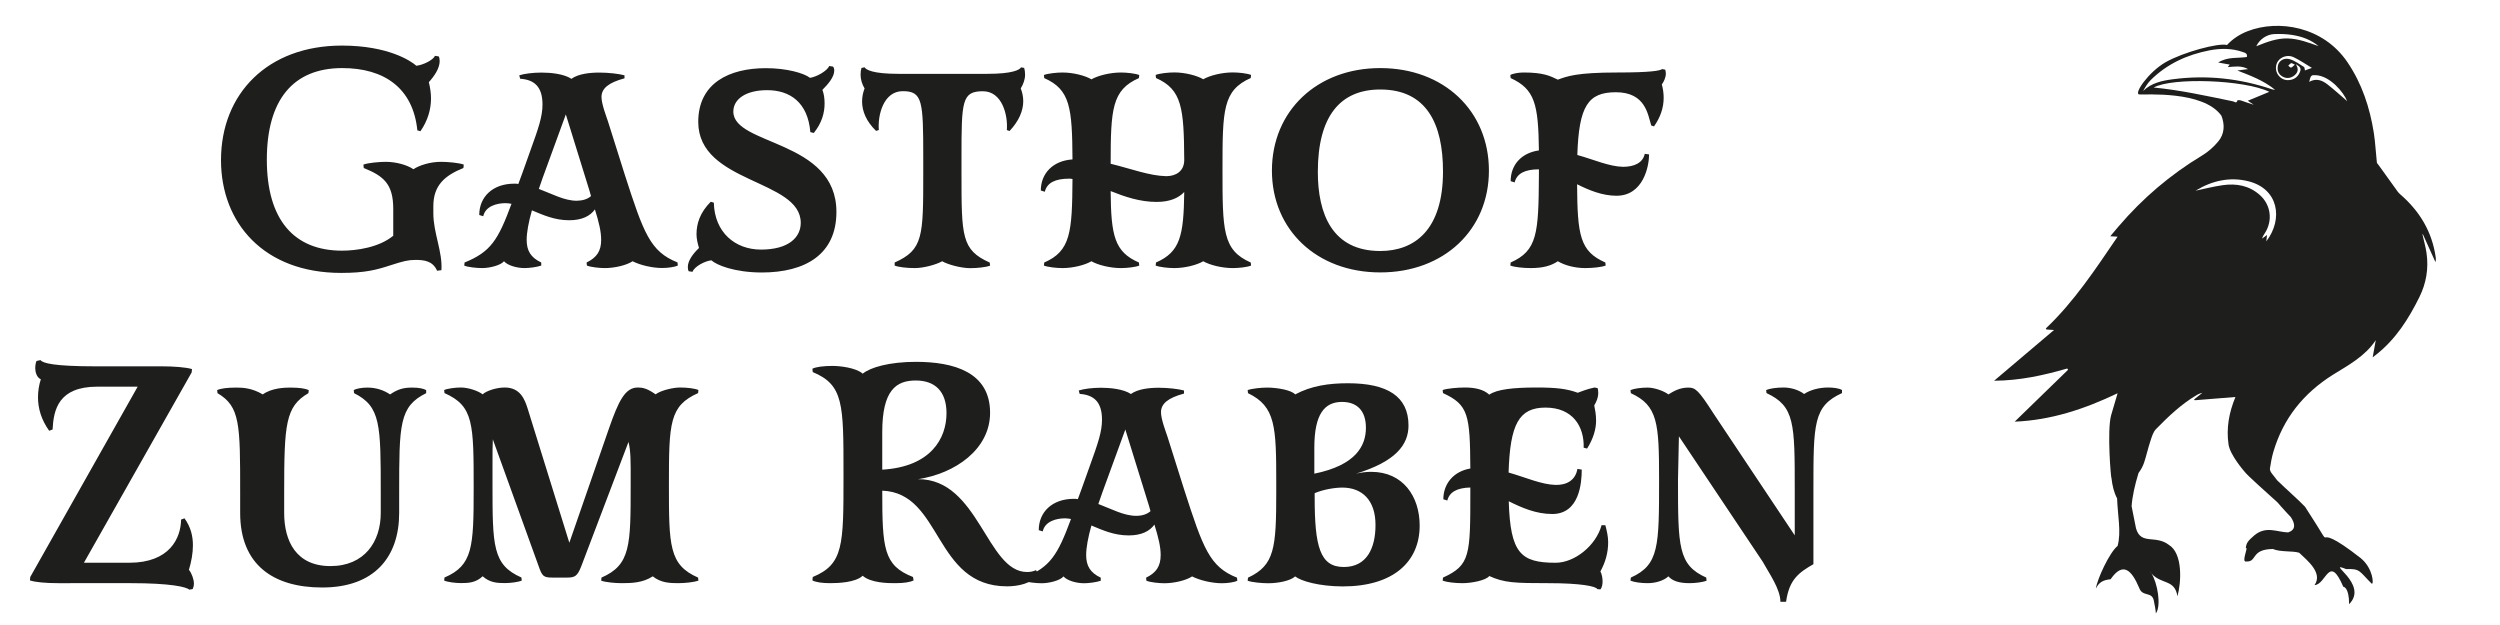 <svg xmlns="http://www.w3.org/2000/svg" xml:space="preserve" viewBox="0 0 300 75"><path fill="#1E1E1C" d="M41.07 8.17c-5.92 0-9.05 3.84-9.05 10.99 0 7.19 3.24 10.92 9.02 10.92 1.71 0 4.43-.37 6.15-1.79v-3.21c0-3.02-1.16-3.95-3.54-4.92l-.04-.41c.6-.22 1.97-.33 2.68-.33 1.23 0 2.57.37 3.32.89.71-.48 2.01-.89 3.32-.89.75 0 2.12.11 2.72.33l-.04.41c-2.2.89-3.61 2.05-3.61 4.58v.86c0 2.35 1.12 4.62.97 6.82l-.52.07c-.52-1.19-1.56-1.3-2.61-1.3-.86 0-1.45.15-2.94.63-1.71.56-3.06.93-5.96.93-9.28 0-14.42-6-14.42-13.53 0-8.01 5.63-13.75 14.5-13.75 5.59 0 8.31 1.86 8.94 2.42.78-.08 2.01-.67 2.24-1.19l.45.07c.07.11.11.34.11.56 0 .86-.63 1.79-1.3 2.53.15.63.26 1.27.26 1.94 0 1.3-.37 2.65-1.27 3.95l-.37-.11c-.51-5.08-3.98-7.47-9.01-7.47zm34.84 23.18c-.71.48-2.16.82-3.32.82-.67 0-1.68-.11-2.16-.3l-.04-.37c1.23-.6 1.75-1.38 1.75-2.72 0-.97-.26-2.09-.75-3.65-.56.78-1.53 1.3-3.09 1.3-1.75 0-3.13-.63-4.47-1.19-.41 1.45-.63 2.68-.63 3.54 0 1.3.48 2.12 1.75 2.72v.37c-.56.19-1.45.3-2.01.3-.93 0-2.05-.33-2.46-.82-.37.48-1.71.82-2.61.82-.67 0-1.75-.11-2.16-.3l.04-.37c3.13-1.27 4.02-2.68 5.63-7.04-.22-.04-.48-.08-.71-.08-1.08 0-2.42.37-2.68 1.57l-.48-.15c0-2.16 1.6-3.76 4.21-3.76.15 0 .34 0 .48.04l.48-1.3.93-2.61c1.04-2.87 1.49-4.21 1.49-5.63 0-2.16-1.01-2.98-2.68-3.09l-.11-.41c.56-.19 1.64-.33 2.68-.33 1.08 0 2.68.15 3.58.75.82-.6 2.2-.75 3.35-.75 1.12 0 2.38.15 3.02.33v.36c-1.94.52-2.76 1.23-2.76 2.24 0 .86.6 2.38.78 2.94l2.01 6.37c2.27 7.04 3.05 9.24 6.33 10.54l.04.37c-.37.19-1.19.3-1.86.3-1.15.01-2.64-.33-3.57-.81zm-4.99-7.82c-.11-.45-.26-.89-.41-1.38l-2.61-8.42-2.76 7.56-.48 1.38c1.6.6 3.06 1.42 4.55 1.42.7-.01 1.3-.19 1.71-.56zm14.45 7.71c-.78.07-2.05.75-2.27 1.38l-.45-.07c-.08-.11-.11-.3-.11-.52 0-.75.63-1.6 1.34-2.27-.15-.52-.3-1.08-.3-1.64 0-1.27.41-2.61 1.71-3.91l.37.11c.08 3.54 2.53 5.63 5.66 5.63 3.35 0 4.77-1.49 4.77-3.21 0-5.25-12.3-4.7-12.3-12.11 0-4.69 3.76-6.45 8.12-6.45 2.5 0 4.58.6 5.29 1.16.78-.11 2.05-.82 2.31-1.42l.45.07c.11.11.15.3.15.48 0 .78-.75 1.64-1.42 2.31.19.52.26 1.04.26 1.64 0 1.12-.33 2.35-1.3 3.54l-.41-.11c-.3-3.58-2.46-5.03-5.18-5.03-2.57 0-4.06 1.08-4.06 2.57 0 4.1 12.37 3.35 12.37 12.04 0 5.07-3.69 7.27-8.98 7.27-3.26-.01-5.42-.9-6.02-1.46zm27.69.11c-.71.41-2.24.82-3.28.82-.93 0-1.94-.11-2.42-.3v-.37c3.43-1.53 3.43-3.13 3.43-10.69v-1.97c0-6.71-.08-7.9-2.46-7.9-2.31 0-3.02 2.87-2.87 4.66l-.33.11c-1.19-1.16-1.68-2.38-1.68-3.54 0-.52.11-1.08.3-1.56-.3-.49-.48-1.08-.48-1.64 0-.34.04-.6.11-.82l.37-.07c.19.3 1.01.78 4.06.78h10.66c3.06 0 3.88-.48 4.06-.78l.37.07c.07.22.11.48.11.82 0 .56-.22 1.15-.52 1.64.19.48.3 1.01.3 1.53 0 1.16-.52 2.38-1.64 3.58l-.33-.11c.15-1.79-.56-4.66-2.87-4.66-2.53 0-2.57 1.19-2.57 7.9v1.97c0 7.56 0 9.17 3.39 10.69l.04.37c-.52.19-1.53.3-2.42.3-1.06-.01-2.63-.42-3.33-.83zm31.33 0c-.75.45-2.2.82-3.47.82-.71 0-1.75-.11-2.24-.3l.04-.37c2.91-1.27 3.32-3.2 3.39-8.46-.67.71-1.71 1.19-3.32 1.19-2.01 0-3.84-.63-5.51-1.3.04 5.33.45 7.3 3.39 8.57l.04.37c-.48.19-1.49.3-2.2.3-1.3 0-2.76-.37-3.54-.82-.75.45-2.2.82-3.46.82-.71 0-1.75-.11-2.24-.3l.04-.37c3.17-1.38 3.35-3.61 3.39-10.02-.15-.04-.3-.04-.41-.04-1.64 0-2.65.48-2.91 1.57l-.48-.15c0-2.05 1.45-3.58 3.8-3.73-.04-6.19-.26-8.38-3.39-9.76l-.04-.37c.48-.19 1.53-.3 2.24-.3 1.27 0 2.72.37 3.46.82.78-.45 2.24-.82 3.54-.82.71 0 1.71.11 2.2.3l-.04.37c-3.24 1.42-3.39 3.73-3.39 10.28 2.46.6 4.66 1.45 6.67 1.49 1.16 0 2.16-.6 2.16-1.94-.04-6.22-.26-8.46-3.39-9.84l-.04-.37c.48-.19 1.53-.3 2.24-.3 1.27 0 2.72.37 3.47.82.78-.45 2.24-.82 3.54-.82.71 0 1.71.11 2.2.3l-.04.37c-3.35 1.49-3.39 3.84-3.39 10.92 0 7.38 0 9.73 3.39 11.22l.04.37c-.48.19-1.49.3-2.2.3-1.3 0-2.76-.37-3.54-.82zm21.24 1.34c-7.6 0-13-5.1-13-12.22 0-7.15 5.4-12.3 13-12.3 7.64 0 13.04 5.14 13.04 12.3 0 7.12-5.4 12.22-13.04 12.22zm0-21.95c-4.81 0-7.49 3.21-7.49 9.88 0 5.03 1.71 9.5 7.49 9.5 4.1 0 7.53-2.5 7.53-9.54 0-5.74-1.98-9.84-7.53-9.84zm31.74 7.72.52.07c0 1.45-.71 4.96-3.91 4.96-1.71 0-3.32-.67-4.73-1.38.04 6.15.34 8.05 3.39 9.39l.04.37c-.52.19-1.53.3-2.46.3-1.16 0-2.42-.3-3.28-.82-.82.56-1.83.82-3.24.82-.93 0-1.94-.11-2.46-.3l.04-.37c3.2-1.42 3.35-3.46 3.39-10.47v-.71c-1.64 0-2.65.48-2.91 1.57l-.48-.15c0-1.94 1.27-3.39 3.39-3.69-.07-5.55-.48-7.34-3.39-8.68l-.04-.37c.33-.19 1.04-.3 1.6-.3 2.38 0 3.17.41 4.1.86 1.12-.41 2.27-.86 7.12-.86 4.1 0 5.14-.22 5.4-.41l.37.07c.04.15.07.3.07.48 0 .45-.22.93-.48 1.3.15.52.22 1.08.22 1.6 0 1.16-.37 2.31-1.16 3.43l-.33-.11c-.41-1.3-.67-3.99-4.25-3.99-3.35 0-4.43 1.68-4.62 7.53 2.01.56 3.8 1.38 5.48 1.42 1.35 0 2.39-.48 2.61-1.56z"/><g fill="#1E1E1C"><path d="M16.52 46.4h-4.84c-4.69 0-5.25 2.79-5.37 5.14l-.41.15c-.93-1.3-1.34-2.65-1.34-4.02 0-.71.11-1.45.34-2.16-.48-.19-.67-.86-.67-1.3 0-.34.04-.63.15-.89l.48-.11c.26.37 1.6.75 6.63.75h7.94c1.38 0 2.91.11 3.61.33l-.04.4-12.93 22.84h5.44c4.88 0 6.19-2.98 6.22-5.18l.41-.15c.75 1.04 1.01 2.12 1.01 3.24 0 .97-.19 1.97-.48 2.94.34.41.6 1.16.6 1.64 0 .3-.07.48-.15.67l-.41.07c-.34-.33-2.24-.78-7.01-.78H6.98c-1.45 0-2.72-.11-3.39-.33l.04-.41L16.52 46.4zm29.17 12.78c0-8.24 0-10.4-3.2-12l-.04-.37c.33-.19 1.01-.3 1.64-.3 1.04 0 1.94.3 2.72.82.93-.63 1.6-.82 2.65-.82.78 0 1.34.11 1.68.3v.37c-3.24 1.6-3.24 3.76-3.24 12v2.38c0 5.29-2.98 8.94-9.24 8.94-5.85 0-9.84-2.72-9.84-8.94V59.1c0-8.2 0-10.32-2.72-11.92l-.04-.37c.41-.19 1.19-.3 2.27-.3.78 0 1.9.04 3.2.82 1.08-.78 2.65-.82 3.28-.82 1.12 0 1.83.11 2.24.3l-.04.37c-2.76 1.6-2.91 3.73-2.91 11.92v2.46c0 3.35 1.42 6.37 5.55 6.37 4.1 0 6.04-2.94 6.04-6.37v-2.38zm29.73-6.15-5.66 14.9c-.48 1.23-.78 1.38-1.75 1.38h-1.68c-1.12 0-1.27-.15-1.71-1.42l-5.48-15.17c-.04.67-.04 1.79-.04 2.83v2.42c0 7.56 0 9.8 3.47 11.33l.04.37c-.45.19-1.38.3-2.01.3-.89 0-1.83-.04-2.68-.82-.82.78-1.71.82-2.61.82-.63 0-1.56-.11-2.01-.3l.04-.37c3.39-1.45 3.5-3.65 3.5-10.62 0-7.9 0-9.95-3.5-11.51l-.04-.37c.45-.19 1.38-.3 2.01-.3.89 0 2.09.41 2.61.82.41-.41 1.64-.82 2.65-.82 1.9 0 2.42 1.49 2.76 2.57l4.99 16.06 4.73-13.64c1.19-3.43 1.97-4.99 3.5-4.99.56 0 1.12.11 2.12.82.63-.48 2.12-.82 2.94-.82.86 0 1.75.11 2.2.3l-.04.37c-3.43 1.53-3.5 3.58-3.5 10.96 0 7.34 0 9.65 3.5 11.18l.04.37c-.56.19-1.64.3-2.42.3-1.01 0-2.09-.04-3.06-.82-1.19.78-2.53.82-3.73.82-.82 0-1.94-.11-2.46-.3l.04-.37c3.5-1.53 3.5-3.84 3.5-11.18v-.26c.01-2.6.01-3.72-.26-4.84zm28.1 16.06c-.86.82-2.98.89-3.91.89s-1.71-.11-2.12-.33l.04-.41c3.69-1.53 3.69-3.8 3.69-12.07v-.45c0-8.23 0-10.54-3.69-12.07l-.04-.41c.48-.22 1.34-.33 2.42-.33.82 0 2.76.19 3.62.93.89-.75 3.2-1.42 6.37-1.42 4.55 0 8.91 1.23 8.91 6.11 0 4.4-4.21 7.3-8.65 7.97 7.3-.04 8.24 11.14 13.08 11.14.34 0 .67-.04 1.08-.22l.33.52c-.86 1.08-2.46 1.42-3.8 1.42-8.83 0-7.75-11.22-14.98-11.48 0 6.93.15 8.98 3.69 10.36l.07.41c-.45.22-1.16.33-2.2.33-.86.01-2.94-.03-3.91-.89zm6.37-23.43c-2.35 0-4.02 1.16-4.02 6.19v4.51c5.81-.34 7.71-3.73 7.71-6.78 0-2.66-1.42-3.92-3.69-3.92z"/><path d="M143.05 69.17c-.71.48-2.16.82-3.32.82-.67 0-1.68-.11-2.16-.3l-.04-.37c1.23-.6 1.75-1.38 1.75-2.72 0-.97-.26-2.09-.75-3.65-.56.78-1.53 1.3-3.09 1.3-1.75 0-3.13-.63-4.47-1.19-.41 1.45-.63 2.68-.63 3.54 0 1.3.48 2.12 1.75 2.72v.37c-.56.19-1.45.3-2.01.3-.93 0-2.05-.33-2.46-.82-.37.48-1.71.82-2.61.82-.67 0-1.75-.11-2.16-.3l.04-.37c3.13-1.27 4.02-2.68 5.63-7.04-.22-.04-.48-.08-.71-.08-1.08 0-2.42.37-2.68 1.57l-.48-.15c0-2.16 1.6-3.76 4.21-3.76.15 0 .33 0 .48.04l.48-1.3.93-2.61c1.04-2.87 1.49-4.21 1.49-5.63 0-2.16-1.01-2.98-2.68-3.09l-.11-.41c.56-.19 1.64-.33 2.68-.33 1.08 0 2.68.15 3.58.75.82-.6 2.2-.75 3.35-.75 1.12 0 2.38.15 3.02.33v.37c-1.94.52-2.76 1.23-2.76 2.24 0 .86.6 2.38.78 2.94l2.01 6.37c2.27 7.04 3.05 9.24 6.33 10.54l.04.37c-.37.19-1.19.3-1.86.3-1.15 0-2.64-.34-3.57-.82zm-4.99-7.83c-.11-.45-.26-.89-.41-1.38l-2.61-8.42-2.76 7.56-.48 1.38c1.6.6 3.06 1.42 4.55 1.42.7 0 1.3-.19 1.71-.56zm17.36 7.83c-.56.52-2.01.82-3.24.82-.75 0-1.94-.11-2.46-.3l.04-.37c3.2-1.49 3.39-3.54 3.39-10.25v-1.12c0-6.75-.07-9.17-3.39-10.77l-.04-.37c.52-.19 1.64-.3 2.35-.3 1.19 0 2.91.3 3.35.82 1.94-1.04 4.06-1.34 6.33-1.34 4.73 0 7.27 1.57 7.27 5.07 0 2.31-1.53 4.32-6.3 5.78.67-.15 1.23-.22 1.83-.22 3.8 0 5.81 2.94 5.81 6.45 0 4.32-3.13 7.3-9.24 7.3-2.83-.01-5-.64-5.7-1.2zm5.62-20.94c-2.09 0-3.32 1.45-3.32 5.48v3.13c4.96-1.01 6.19-3.32 6.19-5.51 0-2.1-1.12-3.1-2.87-3.1zm.04 10.28c-.89 0-2.27.22-3.32.67v.48c0 5.92.63 8.38 3.5 8.38 2.76 0 3.8-2.27 3.8-5.03.01-3.01-1.63-4.5-3.98-4.5zm28.21-2.24.52.08c0 1.56-.26 5.33-3.54 5.33-1.94 0-3.65-.75-5.22-1.53.19 6.26 1.45 7.38 5.63 7.38 2.27 0 4.84-2.05 5.51-4.51h.45c.19.71.34 1.38.34 2.05 0 1.27-.34 2.42-.93 3.5.19.37.26.82.26 1.23 0 .3-.07.71-.26.93l-.37-.04c-.15-.33-1.94-.71-5.85-.71-4.06 0-5.33-.04-7.12-.86-.37.52-2.12.86-3.21.86-.89 0-1.86-.11-2.38-.3l.04-.37c3.28-1.49 3.28-2.68 3.28-10.36v-.45c-1.56.04-2.5.52-2.76 1.56l-.48-.15c0-1.86 1.23-3.35 3.24-3.69-.04-6.45-.22-7.64-3.28-9.05l-.04-.37c.56-.19 1.79-.3 2.68-.3 1.16 0 2.24.22 2.91.86.89-.63 2.83-.86 5.66-.86 2.42 0 3.65.15 4.96.63 1.23-.48 1.71-.56 2.01-.63l.37.07c.04.11.08.26.08.63 0 .45-.19.97-.48 1.45.11.56.22 1.08.22 1.86 0 .97-.34 2.16-1.08 3.32l-.41-.11c.08-2.53-1.3-4.81-4.58-4.81-3.2 0-4.25 2.01-4.43 7.79 2.09.6 3.95 1.45 5.66 1.49 1.33.02 2.37-.57 2.6-1.92zm24.36 15.95c0-1.53-1.34-3.39-2.12-4.81l-10.06-15.05-.11 5.18c0 8.05 0 10.25 3.39 11.77l.04.37c-.45.19-1.38.3-2.05.3-1.3 0-2.09-.3-2.53-.82-.56.52-1.53.82-2.5.82-.75 0-1.6-.11-2.05-.3l.04-.37c3.39-1.53 3.39-3.73 3.39-11.77 0-6.78-.15-8.87-3.39-10.36l-.04-.37c.45-.19 1.3-.3 2.05-.3.82 0 1.97.41 2.5.82.6-.37 1.34-.82 2.38-.82.86 0 1.23.3 3.02 3.09l9.76 14.64v-5.48c0-7.94 0-10.02-3.39-11.59l-.04-.37c.45-.19 1.3-.3 2.09-.3.89 0 1.86.3 2.46.78.71-.48 1.79-.78 2.87-.78.56 0 1.3.07 1.68.3v.37c-3.43 1.57-3.43 3.62-3.43 11.59v8.94c-1.75 1.01-2.91 1.83-3.28 4.51l-.68.01z"/></g><path fill="#1E1E1C" d="M263.48 22.88c1.04-.22 2.14-.5 3.25-.66 1.63-.23 3.17.04 4.46 1.19 1.32 1.18 1.56 3.08.59 4.57-.13.2-.26.39-.33.65.17-.12.34-.25.59-.43-.03.29-.06.5-.08.76 2.05-2.69 1.47-6.31-2.16-7.21-2.19-.55-4.33-.08-6.28 1.1-.04.02-.06.06-.04.03m4.48-10.72c.16.03.44.32.53-.12.01-.03.3-.03.44.02.5.17 1 .36 1.52.51-.23-.15-.45-.3-.72-.48.87-.36 1.7-.7 2.59-1.07-3.02-1.46-11.65-1.75-13.88-.52 3.2.31 6.36 1.01 9.52 1.66m-7.23-2.65c4.08-.54 8.07-.1 11.96 1.22.05.02.1.01.32.04-1.42-1.14-2.97-1.7-4.53-2.31.39-.05.78-.1 1.29-.17-.85-.46-1.62-.29-2.44-.24.09-.11.13-.16.24-.3-.45-.08-.85-.15-1.39-.25 1.15-.72 2.33-.49 3.44-.66.1-.43-.22-.51-.49-.6-1.31-.46-2.65-.45-3.98-.2-2.69.52-5.11 1.62-7.08 3.58-.37.37-.64.84-.9 1.3 1-.98 2.29-1.24 3.56-1.41m10.02-3.96c1.29-.52 2.46-.97 3.77-.94 1.32.04 2.5.5 3.71.93-.91-.77-1.98-1.15-3.12-1.34-.73-.12-1.49-.14-2.23-.11-.89.05-1.74.63-2.13 1.46m7.15 3.47c-.54-.03-.62.01-.8.8.87-.48 1.58-.17 2.2.31.86.67 1.66 1.41 2.36 2.01-.42-1.07-2.04-3.02-3.76-3.12m-2.96-1.44c-.14.06-.24.2-.35.3.11.08.23.24.33.23.13-.02.24-.17.46-.35-.23-.1-.36-.21-.44-.18m2.49.57c-.82-.49-1.49-.96-2.22-1.3-.67-.31-1.46-.05-1.84.47-.35.48-.35 1.22.03 1.71s.9.67 1.49.55c.57-.11.95-.49 1.14-1.05.14-.41-.14-.6-.54-.83.39.59.26 1.02-.19 1.37-.44.35-1 .38-1.46.08-.48-.31-.59-.76-.49-1.28.11-.58.74-.98 1.45-.76.6.19 1.13.59 1.67.92.09.05.08.25.12.42.2-.07.43-.15.84-.3m-31.86 31.39c-.02-.04-.05-.08-.07-.13 3.41-3.23 5.95-7.11 8.61-11.01-.32-.02-.56-.03-.88-.05.35-.42.66-.79.97-1.15 2.89-3.39 6.23-6.24 10.05-8.54.73-.44 1.41-1.04 1.95-1.7.74-.9.79-1.98.37-3.07-2.17-3.06-9.2-2.49-9.87-2.56-.67-.07 1.1-2.68 3.18-3.87s6.36-2.35 7.36-2.06c.67-.73 1.52-1.29 2.48-1.66 3.66-1.42 9.04-.6 11.97 3.72 1.75 2.58 2.69 5.46 3.17 8.5.18 1.16.23 2.35.36 3.52.01.12.14.23.22.34.76 1.06 1.52 2.12 2.28 3.17.09.12.2.24.32.34 2.33 2.02 3.82 4.5 4.25 7.58.02.17.02.34-.04.54-.5-1.12-1.01-2.24-1.51-3.35-.02.01-.03.02-.05.03.17.74.38 1.48.49 2.22.27 1.85-.03 3.63-.85 5.29-1.3 2.63-2.85 5.08-5.21 6.93-.12.09-.24.19-.4.31l.37-2.06c-1.29 1.94-3.26 2.98-5.14 4.15-3.53 2.21-5.97 5.25-7.15 9.26-.19.65-.31 1.32-.41 1.99-.03.19.1.43.23.6l.64.82c1 .98 2.64 2.42 3.35 3.18 4.58 7.04-.29.7 6.68 6.16 1.49 1.22 1.59 3.22 1.31 3.06-1.5-1.49-1.36-1.82-3.06-1.75-2.66-1.04 2.79 1.79.35 4.21 0-2.09-.7-2.09-.7-2.09-1.71-4.01-2.04-.24-3.45-.2 1.04-1.46-.9-2.98-1.84-3.88-.79-.25-2.24-.06-3.16-.45-2.68.03-1.86 1.56-3.17 1.5-.7.17.31-1.85-.08-1.59.07-.65.25-.87 1.04-1.56 1.42-1.16 2.71-.37 4.05-.34.93-.32.85-1.01.33-1.82 0 0-1.12-1.19-1.61-1.78-1.08-1-3.63-3.22-3.98-3.72 0 0-1.71-1.94-1.9-3.24-.28-1.95.05-3.81.83-5.69-1.64.13-3.26.26-4.88.39l-.09-.09c.33-.27.67-.53 1-.8-.01-.02-.46.13-.67.26-1.85 1.09-3.4 2.57-4.89 4.09-.34.35-.5.9-.66 1.39-.29.86-.48 1.75-.76 2.6-.15.46-.38.88-.68 1.28-.44 1.44-.75 2.81-.83 3.99.04.19.5 2.47.53 2.66.6 2.04 2.32.73 3.95 1.98 1.68 1.04 1.49 4.48 1.02 6.17-.32-2.08-1.9-1.39-3.11-2.73-.08-.12-.15-.22-.23-.29.08.11.15.2.23.29.71 1.1 1.2 3.86.52 4.78-.01-.36-.15-1.08-.26-1.61-.27-1.03-1.35-.36-1.74-1.45-.88-2.08-1.92-3.23-3.43-1.04-.89.09-1.39.35-1.77 1.12.16-1.13 1.62-4.32 2.61-5.12.46-1.67 0-3.69-.06-5.7-.37-.69-.57-1.51-.67-2.4-.08.03-.55-5.76-.05-7.57.24-.85.5-1.7.78-2.65-3.93 1.88-7.96 3.23-12.35 3.41 2.16-2.1 4.29-4.16 6.41-6.23-.04-.05-.07-.1-.11-.15-2.82.82-5.68 1.45-8.77 1.47 2.46-2.08 4.8-4.06 7.19-6.09-.31-.01-.61-.04-.91-.06"/></svg>